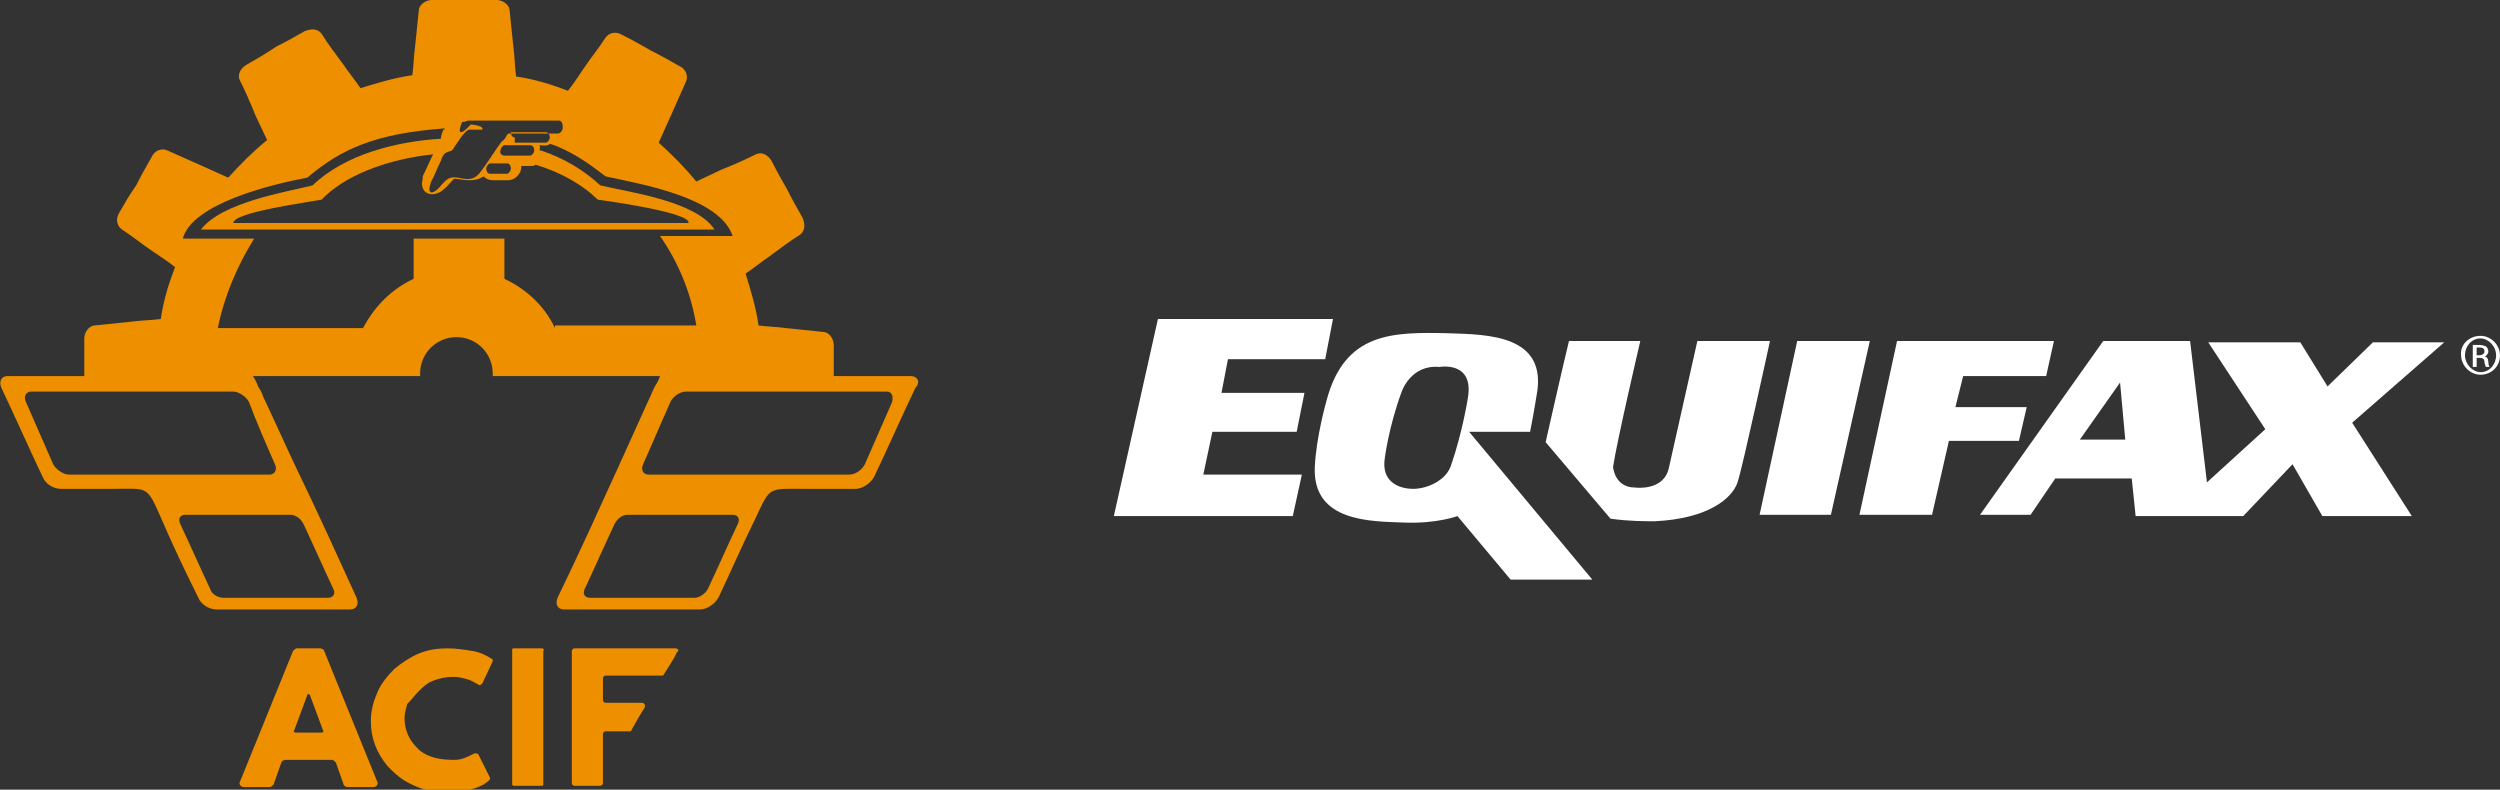<?xml version="1.0" encoding="utf-8"?>
<!-- Generator: Adobe Illustrator 27.3.1, SVG Export Plug-In . SVG Version: 6.00 Build 0)  -->
<svg version="1.1" id="Camada_1" xmlns="http://www.w3.org/2000/svg" xmlns:xlink="http://www.w3.org/1999/xlink" x="0px" y="0px"
	 viewBox="0 0 192.8 60.9" style="enable-background:new 0 0 192.8 60.9;" xml:space="preserve">
<rect x="0" y="0" width="192.8" height="60.9" fill="#333333" stroke="none"/>
<style type="text/css">
	.st0{fill:#FFFFFF;}
	.st1{fill:#EE8F00;}
</style>
<path class="st0" d="M191.3,25.9c0.8,0,1.5,0.7,1.5,1.5c0,0.9-0.7,1.5-1.5,1.5c-0.8,0-1.5-0.7-1.5-1.5
	C189.7,26.6,190.4,25.9,191.3,25.9L191.3,25.9z M191.3,26.1c-0.7,0-1.2,0.6-1.2,1.3c0,0.7,0.6,1.3,1.2,1.3c0.7,0,1.2-0.6,1.2-1.3
	C192.5,26.7,191.9,26.1,191.3,26.1L191.3,26.1z M191,28.3h-0.3v-1.7c0.1,0,0.3,0,0.5,0c0.3,0,0.4,0.1,0.5,0.1
	c0.1,0.1,0.2,0.2,0.2,0.4c0,0.2-0.2,0.4-0.3,0.4v0c0.2,0,0.3,0.2,0.3,0.4c0,0.3,0.1,0.4,0.1,0.4h-0.3c0-0.1-0.1-0.2-0.1-0.4
	c0-0.2-0.1-0.3-0.4-0.3H191V28.3z M191,27.4h0.2c0.2,0,0.4-0.1,0.4-0.3c0-0.2-0.1-0.3-0.4-0.3c-0.1,0-0.2,0-0.2,0V27.4z"/>
<polygon class="st0" points="85.9,39.8 89.3,24.6 102.8,24.6 102.2,27.7 94.7,27.7 94.2,30.3 100.6,30.3 100,33.3 93.5,33.3 
	92.8,36.6 100.4,36.6 99.7,39.8 "/>
<path class="st0" d="M102.3,30.9c1.4-5.3,5.1-5.3,9.4-5.2c3,0.1,7.7,0.1,6.8,4.8c0,0-0.2,1.3-0.5,2.8h-4.7l9.5,11.4h-6.3l-4.1-4.9
	c0,0-1.6,0.6-4.1,0.5c-2.5-0.1-7.1,0-6.9-4.3C101.5,33.7,102.3,30.9,102.3,30.9 M108.1,30.2c-1,2.7-1.3,5.1-1.3,5.1
	c-0.3,1.8,1,2.4,2.2,2.4c1,0,2.5-0.6,2.9-1.8c0.9-2.6,1.3-5.2,1.3-5.2c0.5-2.9-2.2-2.4-2.2-2.4C108.8,28.1,108.1,30.2,108.1,30.2z"
	/>
<path class="st0" d="M121,26.3h5.5c0,0-1.8,7.7-2.1,9.7c0,0,0.1,1.6,1.7,1.6c0,0,2.2,0.3,2.6-1.5l2.2-9.8h5.6c0,0-2.1,9.7-2.5,10.9
	c-0.4,1.2-2.2,2.8-6.4,3c-0.7,0-2,0-3.4-0.2l-5-5.9C119.2,34.1,120.6,27.9,121,26.3"/>
<polygon class="st0" points="138.6,26.3 144.2,26.3 141.2,39.7 135.7,39.7 "/>
<polygon class="st0" points="149,39.7 143.4,39.7 146.3,26.3 158.4,26.3 157.8,29 151.4,29 150.8,31.4 156.3,31.4 155.7,34 
	150.3,34 "/>
<path class="st0" d="M156.6,39.7h-3.9l9.5-13.4h6.7l1.3,10.9l4.5-4.1l-4.4-6.7h7.1l2.1,3.4l3.5-3.4h5.5l-7.1,6.2l4.6,7.2h-6.9
	l-2.3-4l-3.8,4h-8.3l-0.3-2.9h-5.9L156.6,39.7z M160.4,33.9h3.5l-0.4-4.4L160.4,33.9z"/>
<path class="st1" d="M70.2,29h-5.9v-2.4c0-0.5-0.4-1-0.8-1c-0.9-0.1-1.9-0.2-2.9-0.3c-0.7-0.1-1.4-0.1-2.1-0.2c-0.2-1.4-0.6-2.7-1-4
	c0.6-0.4,1.2-0.9,1.8-1.3c0.8-0.6,1.6-1.2,2.4-1.7c0.4-0.3,0.4-0.8,0.2-1.3c-0.4-0.7-0.8-1.4-1.2-2.2c-0.4-0.7-0.8-1.4-1.2-2.2
	c-0.3-0.5-0.8-0.7-1.2-0.5c-0.8,0.4-1.7,0.8-2.7,1.2l-1.9,0.9c-0.9-1.1-1.9-2.1-2.9-3c0.3-0.7,0.6-1.3,0.9-2
	c0.4-0.9,0.8-1.8,1.2-2.7c0.2-0.4,0-1-0.5-1.2c-0.7-0.4-1.4-0.8-2.2-1.2c-0.7-0.4-1.4-0.8-2.2-1.2c-0.5-0.3-1-0.2-1.3,0.2
	c-0.5,0.8-1.1,1.5-1.7,2.4c-0.4,0.6-0.8,1.2-1.2,1.7c-1.3-0.5-2.6-0.9-4-1.1c-0.1-0.7-0.1-1.5-0.2-2.2c-0.1-1-0.2-2-0.3-2.9
	c0-0.4-0.5-0.8-1-0.8h-2.5c-0.8,0-1.7,0-2.5,0c-0.5,0-1,0.4-1,0.8c-0.1,0.9-0.2,1.9-0.3,2.9c-0.1,0.7-0.1,1.4-0.2,2.1
	c-1.4,0.2-2.7,0.6-4,1c-0.4-0.6-0.9-1.2-1.3-1.8c-0.6-0.8-1.2-1.6-1.7-2.4c-0.3-0.4-0.8-0.4-1.3-0.2c-0.7,0.4-1.4,0.8-2.2,1.2
	C20.4,4.2,19.7,4.6,19,5c-0.5,0.3-0.7,0.8-0.5,1.2c0.4,0.8,0.8,1.7,1.2,2.7c0.3,0.6,0.6,1.3,0.9,1.9c-1.1,0.9-2.1,1.9-3,2.9
	c-0.7-0.3-1.3-0.6-2-0.9c-0.9-0.4-1.8-0.8-2.7-1.2c-0.4-0.2-1,0-1.2,0.5c-0.4,0.7-0.8,1.4-1.2,2.2C10,15,9.6,15.7,9.2,16.4
	c-0.3,0.5-0.2,1,0.2,1.3c0.8,0.5,1.5,1.1,2.4,1.7c0.6,0.4,1.2,0.8,1.7,1.2c-0.5,1.3-0.9,2.6-1.1,4c-0.7,0.1-1.5,0.1-2.2,0.2
	c-1,0.1-2,0.2-2.9,0.3c-0.4,0-0.8,0.5-0.8,1v2.5V29H0.6c-0.5,0-0.7,0.4-0.5,0.9c1.1,2.3,2.1,4.6,3.2,6.9c0.2,0.5,0.8,0.9,1.4,0.9h4
	c2.7,0,2.6-0.3,3.7,2.2c0.9,2.1,1.9,4.2,2.9,6.2c0.2,0.5,0.8,0.9,1.4,0.9H27c0.5,0,0.7-0.4,0.5-0.9c-1.5-3.3-3-6.6-4.6-9.9h0
	c-0.9-1.9-1.7-3.7-2.6-5.6c-0.1-0.3-0.2-0.5-0.4-0.8c0,0,0,0,0,0c0,0,0,0,0,0c0,0,0,0,0,0v0c-0.1-0.3-0.2-0.5-0.4-0.8h12.9
	c0-0.1,0-0.1,0-0.2c0-1.6,1.3-2.8,2.8-2.8c1.6,0,2.8,1.3,2.8,2.8c0,0.1,0,0.1,0,0.2h12.9c-0.1,0.3-0.2,0.5-0.4,0.8c0,0,0,0,0,0
	c0,0,0,0,0,0c0,0,0,0,0,0c-0.2,0.4-0.3,0.7-0.5,1.1c-0.8,1.8-1.6,3.5-2.4,5.3h0c-1.5,3.3-3,6.6-4.6,9.9c-0.2,0.5,0,0.9,0.5,0.9h10.5
	c0.5,0,1.1-0.4,1.4-0.9c1-2.1,1.9-4.2,2.9-6.2c1.1-2.4,1-2.2,3.7-2.2h4c0.5,0,1.1-0.4,1.4-0.9c1.1-2.3,2.1-4.6,3.2-6.9
	C71,29.5,70.8,29,70.2,29 M35,11.4c0.3-0.4,0.9-1.5,1.3-1.4c0.3,0,0.5,0,0.9,0c0,0,0,0,0,0c0,0,0,0,0,0c0,0,0,0,0,0l0,0c0,0,0,0,0,0
	l0,0h0l0,0l0,0c0,0,0,0,0,0c0,0,0,0,0,0c0,0,0,0,0,0l0,0c0,0,0,0,0,0c0,0,0,0,0,0c0,0,0,0,0,0l0,0c0,0,0,0,0,0c0,0,0,0,0,0
	c0,0,0,0,0,0c0,0,0,0,0,0c0,0,0,0,0,0c0,0,0,0,0,0c0,0,0,0,0,0l0,0c0,0,0,0,0,0l0,0c0,0,0,0,0,0l0,0c0,0,0,0,0,0c0,0,0,0,0,0
	c0,0,0,0,0,0c0,0,0,0,0,0c0,0,0,0,0,0c0,0,0,0,0,0c0,0,0,0,0,0c0,0,0,0,0,0c0,0,0,0,0,0c0,0,0,0,0,0l0,0c0,0,0,0,0,0c0,0,0,0,0,0
	c0,0,0,0,0,0c0,0,0,0,0,0c0,0,0,0,0,0c0,0,0,0,0,0l0,0c0,0,0,0,0,0c0,0,0,0,0,0c0,0,0,0,0,0c0,0,0,0,0,0c0,0,0,0,0,0c0,0,0,0,0,0
	c0,0,0,0,0,0c0,0,0,0,0,0v0c0,0,0,0,0,0c0,0,0,0,0,0c0,0,0,0,0,0c0,0,0,0,0,0l0,0c0,0,0,0,0,0c0,0,0,0,0,0c0,0,0,0,0,0
	c0,0,0-0.1,0-0.1v0c0,0,0,0,0,0c0,0,0,0,0,0c0,0,0,0,0,0v0l0,0c0,0,0,0,0,0c0,0,0,0,0,0c0,0,0,0,0,0c0,0,0,0,0,0c0,0,0,0,0,0
	c0,0,0,0,0,0l0,0c0,0,0,0,0,0c0-0.2-0.8-0.3-0.9-0.3c0,0,0,0,0,0c0,0,0,0,0,0c0,0,0,0,0,0c0,0,0,0,0,0c0,0,0,0,0,0c0,0,0,0,0,0
	c0,0,0,0,0,0c0,0,0,0,0,0c0,0,0,0,0,0c0,0,0,0,0,0c0,0,0,0,0,0c0,0,0,0,0,0c0,0,0,0,0,0c0,0,0,0,0,0c0,0,0,0,0,0c0,0,0,0,0,0
	c0,0,0,0,0,0v0c0,0,0,0,0,0c0,0,0,0,0,0c0,0,0,0,0,0c0,0,0,0,0,0c0,0,0,0,0,0c0,0,0,0,0,0c0,0,0,0,0,0c0,0,0,0,0,0c0,0,0,0,0,0
	c0,0,0,0,0,0c0,0,0,0,0,0c0,0,0,0,0,0c0,0,0,0,0,0c0,0,0,0,0,0c0,0,0,0,0,0c0,0,0,0,0,0c0,0,0,0,0,0c0,0,0,0,0,0c0,0,0,0,0,0
	c0,0,0,0,0,0c0,0,0,0,0,0c0,0,0,0,0,0c0,0,0,0,0,0c0,0,0,0,0,0c0,0,0,0,0,0c0,0,0,0,0,0c0,0,0,0,0,0c0,0,0,0,0,0c0,0,0,0,0,0
	c0,0,0,0,0,0c0,0,0,0,0,0c0,0,0,0,0,0c0,0,0,0,0,0c0,0,0,0,0,0l0,0h0l0,0c0,0,0,0,0,0l0,0c0,0,0,0,0,0c0,0,0,0,0,0c0,0,0,0,0,0
	c0,0,0,0,0,0h0c0,0,0,0,0,0c0,0,0,0,0,0c0,0,0,0,0,0c0,0,0,0,0,0c0,0,0,0,0,0c0,0,0,0,0,0c0,0,0,0,0,0c0,0,0,0,0,0c0,0,0,0,0,0
	c0,0,0,0,0,0c0,0,0,0,0,0c0,0,0,0,0,0h0c0,0,0,0,0,0c0,0,0,0,0,0c0,0,0,0,0,0c0,0,0,0,0,0c0,0,0,0,0,0c0,0,0,0,0,0c0,0,0,0,0,0
	c0,0,0,0,0,0c0,0,0,0,0,0c0,0,0,0,0,0c0,0,0,0,0,0l0,0c0,0,0,0,0,0c0,0,0,0,0,0c0,0,0,0,0,0c0,0,0,0,0,0c0,0,0,0,0,0c0,0,0,0,0,0
	c0,0,0,0,0,0c0,0,0,0,0,0c0,0,0,0,0,0v0c0,0,0,0,0,0c0,0,0,0,0,0c0,0,0,0,0,0c0,0,0,0,0,0l0,0l0,0c0,0,0,0,0,0c0,0,0,0,0,0
	c0,0,0,0,0,0c0,0,0,0,0,0c0,0,0,0,0,0h0c0,0,0,0,0,0c0,0,0,0,0,0c0,0,0,0,0,0c0,0,0,0,0,0c0,0,0,0,0,0c0,0,0,0,0,0c0,0,0,0,0,0
	c0,0,0,0,0,0v0c0,0,0,0,0,0c0,0,0,0,0,0c0,0,0,0,0,0c0,0,0,0,0,0c0,0,0,0,0,0c-0.6,0.7-1.1,0.9-0.7-0.1c0,0,0,0,0,0c0,0,0,0,0,0
	c0,0,0,0,0,0c0,0,0,0,0,0v0c0,0,0,0,0,0c0,0,0,0,0,0c0,0,0,0,0,0c0,0,0,0,0,0c0,0,0,0,0,0l0,0c0,0,0,0,0,0c0,0,0,0,0,0c0,0,0,0,0,0
	c0,0,0,0,0,0c0,0,0,0,0,0c0,0,0,0,0,0c0,0,0,0,0,0c0,0,0,0,0,0c0,0,0,0,0,0c0,0,0,0,0,0c0,0,0,0,0,0c0,0,0,0,0,0c0,0,0,0,0,0
	c0,0,0,0,0,0c0,0,0,0,0,0c0,0,0,0,0,0c0,0,0,0,0,0c0,0,0,0,0,0c0,0,0,0,0,0c0,0,0,0,0,0c0,0,0,0,0,0c0,0,0,0,0,0c0,0,0,0,0,0
	c0,0,0,0,0,0c0,0,0,0,0,0v0c0,0,0,0,0,0c0,0,0,0,0,0c0,0,0,0,0,0c0,0,0,0,0,0l0,0c0,0,0,0,0,0c0,0,0,0,0,0c0,0,0,0,0,0c0,0,0,0,0,0
	c0,0,0,0,0,0c0,0,0,0,0,0c0,0,0,0,0,0c0,0,0,0,0,0c0,0,0,0,0,0c0,0,0,0,0,0c0,0,0,0,0,0c0,0,0,0,0,0c0,0,0,0,0,0c0,0,0,0,0,0
	c0,0,0,0,0,0c0,0,0,0,0,0c0,0,0,0,0,0c0,0,0,0,0,0c0,0,0,0,0,0c0,0,0,0,0,0c0,0,0,0,0,0c0,0,0,0,0,0c0,0,0,0,0,0c0,0,0,0,0,0
	c0,0,0,0,0,0c0,0,0,0,0,0c0,0,0,0,0,0c0,0,0,0,0,0c0,0,0,0,0,0c0,0,0,0,0,0c0,0,0,0,0,0c0,0,0,0,0,0c0,0,0,0,0,0c0,0,0,0,0,0
	c0,0,0,0,0,0c0,0,0,0,0,0c0,0,0,0,0,0l0,0c0,0,0,0,0,0c0,0,0,0,0,0c0,0,0,0,0,0c0,0,0-0.1,0.1-0.1c0,0,0,0,0,0c0,0,0,0,0,0
	c0,0,0,0,0,0c0,0,0,0,0,0c0,0,0,0,0,0c0,0,0,0,0,0c0,0,0,0,0,0c0,0,0,0,0,0c0,0,0,0,0,0l0,0c0,0,0,0,0,0c0,0,0,0,0,0c0,0,0,0,0,0
	c0,0,0,0,0,0c0,0,0,0,0,0c0,0,0,0,0,0c0,0,0,0,0,0c0,0,0,0,0,0c0,0,0,0,0,0c0,0,0,0,0,0c0,0,0,0,0,0c0,0,0,0,0,0c0,0,0,0,0,0
	c0,0,0,0,0,0c0,0,0,0,0,0c0,0,0,0,0,0c0,0,0,0,0,0c0,0,0,0,0,0c0,0,0,0,0,0c0,0,0,0,0,0c0,0,0,0,0,0c0,0,0,0,0.1,0c0,0,0,0,0,0
	c0,0,0,0,0,0c0,0,0,0,0,0c0,0,0,0,0,0c0,0,0,0,0,0c0.1,0,0.2-0.1,0.3-0.1c0,0,0,0,0,0c0,0,0,0,0,0c0,0,0.1,0,0.1,0c0,0,0,0,0,0
	c0,0,0,0,0,0c0,0,0,0,0,0h0c0,0,0,0,0,0c0,0,0,0,0,0c0,0,0,0,0,0l0,0c0,0,0,0,0,0c0,0,0,0,0,0c2.3,0,4.6,0,6.9,0
	c0.2,0,0.3,0.2,0.3,0.5c0,0.3-0.2,0.5-0.4,0.5c-1.3,0-2.5,0-3.8,0h0h0c0,0,0,0,0,0c0,0,0,0,0,0c0,0,0,0,0,0c0,0,0,0,0,0h0
	c0,0,0,0,0,0c0,0,0,0,0,0c0,0,0,0,0,0c0,0,0,0,0,0c0,0,0,0,0,0c0,0,0,0,0,0c0,0,0,0,0,0c0,0,0,0,0,0c0,0,0,0,0,0c0,0,0,0,0,0
	c0,0,0,0,0,0c0,0,0,0,0,0c0,0,0,0,0,0c0,0,0,0,0,0h0c0,0,0,0,0,0c0,0,0,0,0,0c0,0,0,0,0,0l0,0c0,0,0,0,0,0c0,0,0,0,0,0c0,0,0,0,0,0
	c0,0,0,0,0,0c0,0,0,0,0,0c0,0,0,0,0,0c0,0-0.1,0.1-0.1,0.1v0c0,0,0,0,0,0c0,0,0,0,0,0c0,0,0,0,0,0c0,0,0,0,0,0c0,0,0,0,0,0
	c0,0,0,0,0,0l0,0c0,0,0,0,0,0c0,0,0,0,0,0c0,0,0,0,0,0c0,0,0,0,0,0c0,0,0,0,0,0c0,0,0,0,0,0c0,0,0,0,0,0c0,0,0,0,0,0c0,0,0,0,0,0
	c0,0,0,0,0,0c0,0,0,0,0,0l0,0c0,0,0,0,0,0c0,0,0,0,0,0c0,0,0,0,0,0c0,0,0,0,0,0l0,0c0,0,0,0,0,0c0,0,0,0,0,0c0,0,0,0,0,0
	c0,0,0,0,0,0c0,0,0,0,0,0c0,0,0,0,0,0c0,0,0,0,0,0c0,0,0,0,0,0c0,0,0,0,0,0c0,0,0,0,0,0c0,0,0,0,0,0c0,0,0,0,0,0c0,0,0,0,0,0
	c0,0,0,0,0,0c0,0,0,0,0,0c0,0,0,0,0,0c0,0,0,0,0,0c0,0,0,0,0,0c0,0,0,0,0,0c0,0,0,0,0,0c0,0,0,0,0,0c0,0,0,0,0,0c0,0,0,0,0,0
	c0,0,0,0,0,0c0,0,0,0,0,0c0,0,0,0,0,0c0,0,0,0,0,0c0,0,0,0,0,0c-0.1,0.2-0.2,0.4-0.4,0.5c-0.6,0.8-1.2,1.8-1.6,2.3
	c-0.9,1.3-1.9,0-2.7,0.7c-0.1,0.1-0.2,0.2-0.3,0.3c-0.7,0.9-1.3,0.9-0.8-0.3c0.2-0.3,0.3-0.7,0.7-1.5C34.3,11.4,34.8,11.9,35,11.4z
	 M34.1,14.7c0.4-0.3,0.6-0.6,0.9-0.9c0.3-0.1,1.4,0.4,2.3-0.2c0.2,0.2,0.4,0.3,0.7,0.3h1.2c0.5,0,1-0.5,1-1c0,0,0-0.1,0-0.1h0.7
	c0.2,0,0.3,0,0.4-0.1c2,0.6,3.7,1.6,4.8,2.7c0.8,0.1,7.2,1,7,1.8H18c-0.1-0.8,5.7-1.6,6.8-1.8c1.7-1.8,4.9-3.1,8.6-3.5
	c-0.3,0.6-0.5,1.1-0.8,1.7c0,0,0,0.1,0,0.1c0,0,0,0.1,0,0.1C32.3,14.9,33.3,15.3,34.1,14.7z M39.1,12.6c0.2,0,0.3,0.2,0.3,0.4
	c0,0.2-0.2,0.4-0.3,0.4h-1.3c-0.2,0-0.3-0.2-0.3-0.4c0-0.2,0.2-0.4,0.3-0.4H39.1z M38.6,11.6c0-0.2,0.2-0.4,0.3-0.4h2
	c0.2,0,0.3,0.2,0.3,0.4c0,0.2-0.2,0.4-0.3,0.4h-2C38.7,12,38.5,11.8,38.6,11.6z M39.7,10.6c-0.2,0-0.3-0.2-0.3-0.4l0,0c0,0,0,0,0,0
	c0,0,0,0,0,0c0,0,0,0,0,0c0,0,0,0,0,0c0,0,0,0,0,0c0,0,0,0,0,0c0,0,0,0,0,0c0,0,0,0,0,0l0,0c0,0,0,0,0,0c0,0,0,0,0,0c0,0,0,0,0,0
	c0,0,0,0,0,0c0,0,0,0,0,0c0,0,0,0,0,0c0,0,0,0,0,0l0,0c0,0,0,0,0,0c0,0,0,0,0,0c0,0,0,0,0,0c0,0,0,0,0,0c0,0,0,0,0,0c0,0,0,0,0,0
	c0,0,0,0,0,0c0,0,0,0,0,0c0,0,0,0,0,0c0,0,0,0,0,0c0,0,0,0,0,0h0c0,0,0,0,0,0c0,0,0,0,0,0c0,0,0,0,0,0c0,0,0,0,0,0c0,0,0,0,0,0
	c0,0,0,0,0,0c0,0,0,0,0,0c0,0,0,0,0,0v0c0,0,0,0,0,0c0,0,0,0,0,0c0,0,0,0,0,0h0c0,0,0,0,0,0c0,0,0,0,0,0c0,0,0,0,0,0c0,0,0,0,0,0
	c0,0,0,0,0,0c0,0,0,0,0,0l0,0c0,0,0,0,0,0v0c0,0,0,0,0,0c0,0,0,0,0,0c0,0,0,0,0,0c0,0,0,0,0,0c0,0,0,0,0,0c0,0,0,0,0,0c0,0,0,0,0,0
	c0,0,0,0,0,0c0,0,0,0,0,0c0,0,0,0,0,0c0,0,0,0,0,0c0,0,0,0,0,0c0,0,0,0,0,0v0c0,0,0,0,0,0v0c0,0,0,0,0,0c0,0,0,0,0,0c0,0,0,0,0,0v0
	c0,0,0,0,0,0c0,0,0,0,0,0c0,0,0,0,0,0c0,0,0,0,0,0c0,0,0,0,0,0c0,0,0,0,0,0c0,0,0,0,0,0c0,0,0,0,0,0c0,0,0,0,0,0c0,0,0,0,0,0
	c0,0,0,0,0,0c0,0,0,0,0,0l0,0c0,0,0,0,0,0c0,0,0,0,0,0c0,0,0,0,0,0c0,0,0,0,0,0c0,0,0,0,0,0c0,0,0,0,0,0h0c0,0,0,0,0,0h0h0h0h2.7
	c0.2,0,0.3,0.2,0.3,0.4c0,0.2-0.2,0.4-0.3,0.4H42H39.7z M23.4,40.4c0.8,1.7,1.5,3.3,2.3,5c0.2,0.4,0,0.7-0.4,0.7h-8.1
	c-0.4,0-0.9-0.3-1-0.7c-0.8-1.7-1.5-3.3-2.3-5c-0.2-0.4,0-0.7,0.4-0.7h8.1C22.8,39.7,23.2,40,23.4,40.4z M21.2,35.8
	c0.2,0.4,0,0.8-0.4,0.8H5.3c-0.4,0-1-0.4-1.2-0.8c-0.7-1.6-1.4-3.2-2.1-4.8c-0.2-0.4,0-0.8,0.4-0.8H18c0.4,0,1,0.4,1.2,0.8
	C19.8,32.6,20.5,34.2,21.2,35.8z M42.8,25.3c-0.8-1.7-2.2-3-3.9-3.8v-3.1h-7v3.1c-1.7,0.8-3,2.1-3.9,3.8H16.8
	c0.5-2.5,1.5-4.8,2.8-6.9h-5.5c0.7-2.7,6.9-4.2,9.6-4.7c2.6-2.2,5.2-3.4,10.6-3.8c0,0,0,0.1-0.1,0.1c-0.1,0.2-0.2,0.5-0.2,0.7
	c-3.4,0.2-7.4,1.2-9.9,3.6c-2,0.5-7,1.3-8.6,3.4h39.6c-1.4-2.2-6.7-2.9-8.8-3.4c-1.3-1.2-2.8-2.1-4.6-2.7c0,0-0.1,0-0.1,0
	c0-0.1,0.1-0.2,0-0.4c0.2,0,0.6,0.1,0.8-0.1c0.1,0,0.6,0.2,0.6,0.2c1.4,0.6,2.4,1.3,3.7,2.3c2.7,0.6,8.8,1.6,9.8,4.6h-5.6
	c1.4,2,2.4,4.4,2.8,6.9H42.8z M56.9,40.4c-0.8,1.7-1.5,3.3-2.3,5c-0.2,0.4-0.7,0.7-1,0.7h-8.1c-0.4,0-0.6-0.3-0.4-0.7
	c0.8-1.7,1.5-3.3,2.3-5c0.2-0.4,0.6-0.7,1-0.7h8.1C56.9,39.7,57.1,40,56.9,40.4z M68.8,31c-0.7,1.6-1.4,3.2-2.1,4.8
	c-0.2,0.4-0.7,0.8-1.2,0.8H50c-0.4,0-0.6-0.4-0.4-0.8c0.7-1.6,1.4-3.2,2.1-4.8c0.2-0.4,0.7-0.8,1.2-0.8h15.5
	C68.8,30.2,68.9,30.6,68.8,31z"/>
<path class="st1" d="M25,50.2c0-0.1-0.2-0.2-0.3-0.2h-1.8c-0.1,0-0.2,0.1-0.3,0.2l-4.1,10.1c-0.1,0.2,0.1,0.4,0.3,0.4h2
	c0.1,0,0.2-0.1,0.3-0.2l0.6-1.7c0-0.1,0.2-0.2,0.3-0.2h3.6c0.1,0,0.2,0.1,0.3,0.2l0.6,1.7c0,0.1,0.2,0.2,0.3,0.2h2
	c0.2,0,0.4-0.2,0.3-0.4L25,50.2z M24.8,56.5h-2c-0.1,0-0.2-0.1-0.1-0.2l1-2.7c0-0.1,0.1-0.1,0.2,0l1,2.7
	C25,56.4,24.9,56.5,24.8,56.5z"/>
<path class="st1" d="M32.3,53.3c0.3-0.3,0.6-0.6,1.1-0.8c0.5-0.2,1-0.3,1.6-0.3c0.4,0,0.7,0.1,1.1,0.2c0.3,0.1,0.6,0.3,0.8,0.4
	c0.1,0.1,0.2,0,0.3-0.1L38,51c0-0.1,0-0.2-0.1-0.2c-0.3-0.2-0.8-0.5-1.5-0.6c-0.6-0.1-1.2-0.2-1.9-0.2c-0.7,0-1.5,0.1-2.2,0.4
	c-0.7,0.3-1.3,0.7-1.9,1.2c-0.5,0.5-1,1.1-1.3,1.8c-0.3,0.7-0.5,1.4-0.5,2.2c0,1.3,0.4,2.4,1.3,3.5c0.4,0.4,0.8,0.8,1.3,1.1
	c1,0.6,2,0.9,3.1,0.9c0.4,0,0.9,0,1.3-0.1c0.4-0.1,0.7-0.1,1-0.2c0.3-0.1,0.5-0.2,0.7-0.3c0.1-0.1,0.3-0.2,0.4-0.3
	c0.1-0.1,0.1-0.2,0.1-0.2l-0.9-1.8c0-0.1-0.2-0.1-0.3-0.1c-0.2,0.1-0.6,0.3-0.9,0.4c-0.3,0.1-0.5,0.1-0.8,0.1c-1.2,0-2.2-0.3-2.8-1
	c-0.6-0.6-0.9-1.4-0.9-2.2c0-0.4,0.1-0.7,0.2-1.1C31.8,53.9,32,53.6,32.3,53.3"/>
<path class="st1" d="M41.8,50h-2.2c-0.1,0-0.1,0.1-0.1,0.1v10.4c0,0.1,0.1,0.1,0.1,0.1h2.2c0.1,0,0.1-0.1,0.1-0.1V50.2
	C42,50.1,41.9,50,41.8,50"/>
<path class="st1" d="M52.1,50h-7.8c-0.1,0-0.2,0.1-0.2,0.2v10.2c0,0.1,0.1,0.2,0.2,0.2h2c0.1,0,0.2-0.1,0.2-0.2v-3.8
	c0-0.1,0.1-0.2,0.2-0.2h1.8c0.1,0,0.2,0,0.2-0.1c0.3-0.5,0.6-1.1,1-1.7c0.1-0.2,0-0.4-0.2-0.4h-2.8c-0.1,0-0.2-0.1-0.2-0.2v-1.7
	c0-0.1,0.1-0.2,0.2-0.2h4.3c0.1,0,0.2,0,0.2-0.1c0.3-0.5,0.8-1.2,1-1.7C52.4,50.2,52.3,50,52.1,50"/>
</svg>
